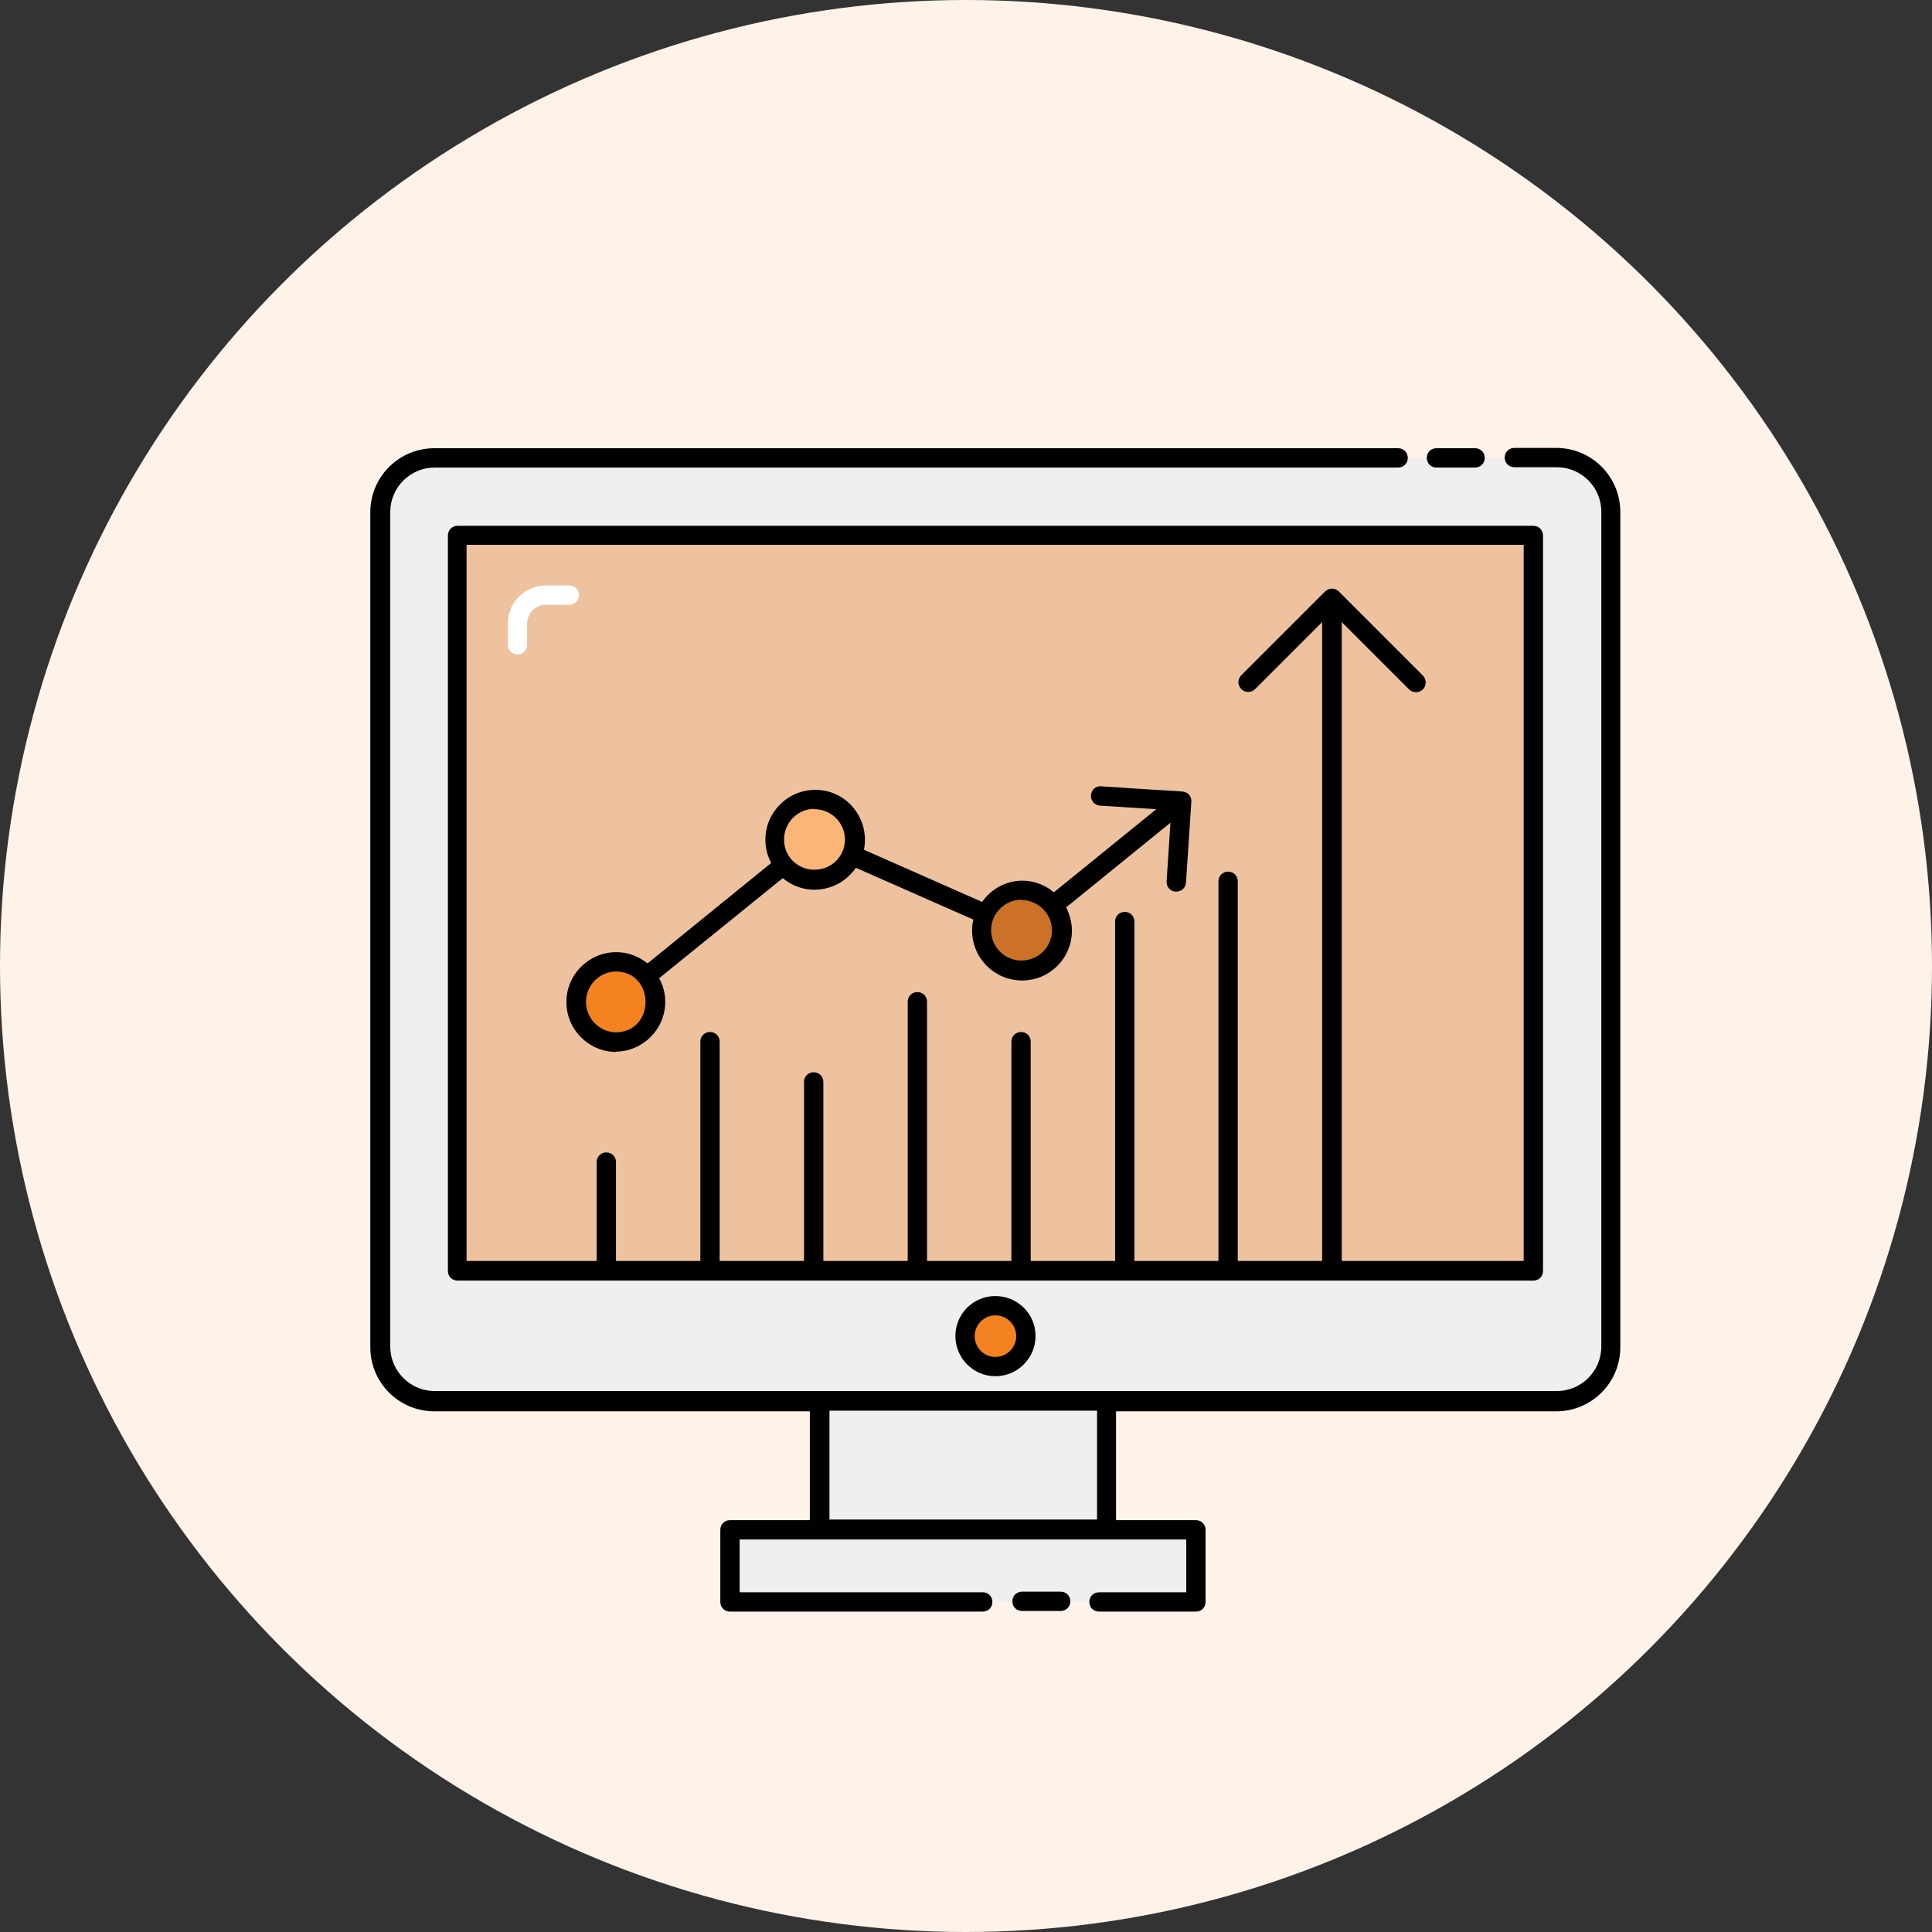 <?xml version="1.0" encoding="UTF-8"?><svg id="Layer_1" xmlns="http://www.w3.org/2000/svg" viewBox="0 0 60 60"><rect x="0" y="0" width="60" height="60" fill="#333333" stroke="none"/><defs><style>.cls-1{fill:#cb7128;}.cls-1,.cls-2,.cls-3,.cls-4,.cls-5,.cls-6,.cls-7,.cls-8{stroke-width:0px;}.cls-2{fill:#eec29e;}.cls-3{fill:#010101;}.cls-4{fill:#f0efef;}.cls-5{fill:#fff2e9;}.cls-6{fill:#f58220;}.cls-7{fill:#fff;}.cls-8{fill:#fbb579;}</style></defs><circle class="cls-5" cx="30" cy="30" r="30"/><path class="cls-4" d="M50.03,15.9v25.93c0,.93-.75,1.69-1.69,1.69H13.49c-.93,0-1.69-.75-1.69-1.69V15.9c0-.93.75-1.69,1.69-1.69h34.85c.93,0,1.69.75,1.69,1.69Z"/><path class="cls-4" d="M25.46,43.51h8.92v3.98h-8.92v-3.98ZM22.68,47.49h14.47v2.24h-14.47v-2.24Z"/><path class="cls-2" d="M14.21,16.62h33.41v22.84H14.21v-22.84Z"/><path class="cls-6" d="M31.86,41.48c0,.52-.43.95-.95.95s-.94-.43-.94-.95.42-.94.94-.94.95.42.95.94h0Z"/><path class="cls-8" d="M26.54,26.08c0,.17-.03.34-.1.48-.19.46-.64.77-1.15.77-.39,0-.74-.18-.97-.46-.18-.22-.28-.5-.27-.78,0-.69.56-1.25,1.25-1.25s1.25.56,1.25,1.25Z"/><path class="cls-1" d="M32.97,28.89c0,.69-.56,1.24-1.25,1.25-.69,0-1.25-.56-1.24-1.25,0-.17.04-.34.11-.5.2-.45.65-.74,1.14-.74.69,0,1.24.56,1.25,1.24Z"/><path class="cls-6" d="M20.36,31.11c0,.69-.56,1.25-1.25,1.25s-1.25-.56-1.25-1.25.56-1.25,1.25-1.25,1.25.56,1.25,1.25h0Z"/><path class="cls-3" d="M32.94,49.43h-1.2c-.17,0-.3.13-.3.3s.13.3.3.3h1.2c.17,0,.3-.13.3-.3s-.13-.3-.3-.3Z"/><path class="cls-3" d="M48.35,13.91h-1.32c-.17,0-.3.13-.3.3s.13.3.3.3h1.32c.76,0,1.38.62,1.38,1.38v25.93c0,.76-.62,1.38-1.38,1.38-6.64,0-34.79,0-34.85,0-.76,0-1.38-.62-1.38-1.38V15.9c0-.76.62-1.38,1.38-1.38h29.92c.17,0,.3-.13.3-.3s-.13-.3-.3-.3H13.49c-1.1,0-1.99.89-1.99,1.99v25.93c0,1.1.89,1.99,1.99,1.99h11.66v3.38h-2.48c-.17,0-.3.13-.3.3v2.24c0,.17.13.3.3.3h7.85c.17,0,.3-.13.3-.3s-.13-.3-.3-.3h-7.55v-1.64h13.87v1.64h-2.71c-.17,0-.3.13-.3.3s.13.3.3.3h3.01c.17,0,.3-.13.3-.3v-2.24c0-.17-.13-.3-.3-.3h-2.48v-3.38h13.67c1.1,0,1.99-.89,1.99-1.99V15.9c0-1.1-.89-1.99-1.99-1.99h0ZM34.07,47.19h-8.31v-3.38h8.31v3.38Z"/><path class="cls-3" d="M44.61,14.52h1.2c.17,0,.3-.13.3-.3s-.13-.3-.3-.3h-1.2c-.17,0-.3.13-.3.3s.13.3.3.3ZM47.62,39.77c.17,0,.3-.13.3-.3v-22.84c0-.17-.13-.3-.3-.3H14.21c-.17,0-.3.13-.3.3v22.84c0,.17.13.3.3.3h33.41ZM14.51,16.92h32.81v22.24h-5.65v-19.84l2.08,2.08c.11.12.3.13.43.02.12-.11.13-.3.02-.43,0,0-.01-.01-.02-.02l-2.6-2.6c-.12-.12-.31-.12-.43,0l-2.6,2.6c-.12.12-.12.31,0,.43.12.12.31.12.43,0,0,0,0,0,0,0l2.08-2.08v19.84h-2.62v-11.79c0-.17-.13-.3-.3-.3s-.3.13-.3.3v11.79h-2.61v-10.54c0-.17-.13-.3-.3-.3s-.3.13-.3.3v10.54h-2.62v-6.81c0-.17-.13-.3-.3-.3s-.3.13-.3.3v6.81h-2.62v-8.05c0-.17-.13-.3-.3-.3s-.3.13-.3.3v8.05h-2.62v-5.56c0-.17-.13-.3-.3-.3s-.3.13-.3.3v5.56h-2.62v-6.81c0-.17-.13-.3-.3-.3s-.3.13-.3.3v6.81h-2.62v-3.07c0-.17-.13-.3-.3-.3s-.3.13-.3.3v3.07h-4.04v-22.24h0ZM29.67,41.49c0,.69.56,1.25,1.24,1.25.69,0,1.25-.56,1.25-1.25,0-.69-.56-1.24-1.25-1.24-.69,0-1.24.56-1.24,1.24ZM31.56,41.49c0,.36-.29.65-.65.65-.36,0-.64-.29-.64-.65,0-.35.29-.64.64-.64.36,0,.64.28.65.64Z"/><path class="cls-3" d="M19.11,32.66c.85,0,1.55-.69,1.55-1.55,0-.27-.07-.51-.19-.73l3.84-3.11c.65.55,1.62.46,2.17-.19.04-.04.07-.09.1-.13l3.65,1.61c-.03.11-.04.22-.04.34,0,.85.69,1.55,1.55,1.55s1.55-.69,1.55-1.55c0-.25-.07-.5-.18-.72l3.24-2.63-.12,1.82c-.01.17.11.31.28.32s.31-.11.32-.28h0c.02-.26-.06.94.17-2.53,0-.13-.08-.25-.2-.28-.13-.04.06,0-2.6-.18-.18-.02-.31.12-.32.28-.01.17.12.31.28.32l1.75.11-3.18,2.58c-.28-.23-.62-.36-.98-.36-.51,0-.97.26-1.25.66l-3.67-1.62c.17-.84-.37-1.66-1.2-1.83-.1-.02-.21-.03-.31-.03-.86,0-1.55.7-1.55,1.55,0,.25.06.49.18.72l-3.84,3.12c-.27-.22-.61-.35-.97-.35-.85,0-1.55.69-1.55,1.55,0,.85.69,1.55,1.55,1.55h0ZM31.72,27.95c.51,0,.95.42.95.94,0,.52-.42.94-.95.94-.52,0-.94-.42-.94-.94,0-.53.43-.95.95-.95h0ZM25.29,25.13c.52,0,.95.42.95.94s-.41.94-.95.94c-.52,0-.94-.41-.94-.93,0,0,0,0,0-.01,0-.52.42-.95.94-.95h0ZM19.11,30.17c1.25,0,1.25,1.89,0,1.89-.52-.02-.93-.46-.91-.98.02-.5.42-.89.91-.91Z"/><path class="cls-7" d="M16.07,20.32c-.17,0-.3-.13-.3-.3v-.65c0-.66.53-1.19,1.19-1.19h.72c.17,0,.3.13.3.3s-.13.3-.3.3h-.72c-.32,0-.59.26-.59.59v.65c0,.17-.13.3-.3.3h0Z"/></svg>